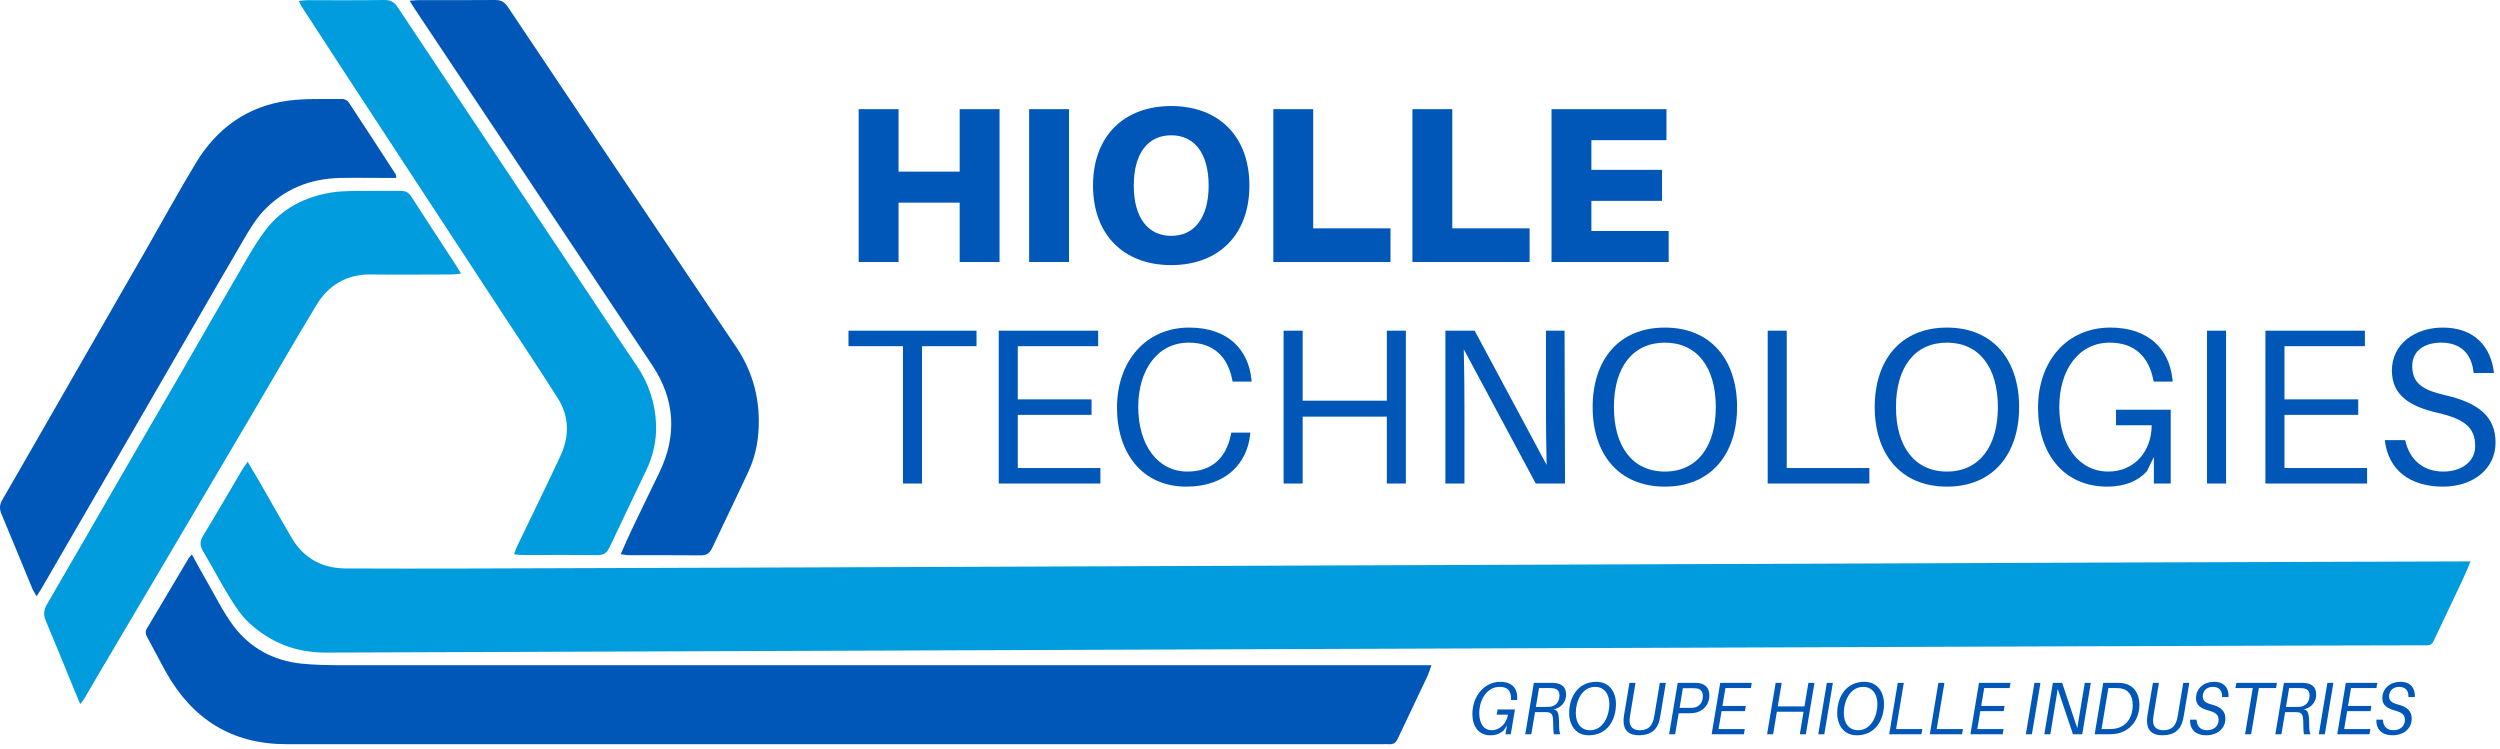 <svg width="187" height="56" viewBox="0 0 187 56" fill="none" xmlns="http://www.w3.org/2000/svg">
<path d="M184.8 41.99C184.57 42.52 184.405 42.945 184.21 43.355C183.49 44.88 182.76 46.4 182.045 47.925C181.935 48.165 181.775 48.28 181.515 48.27C181.35 48.265 181.18 48.27 181.015 48.27C169.54 48.27 35.848 48.78 24.373 48.815C22.138 48.82 20.253 48.075 18.648 46.605C18.093 46.095 17.643 45.435 17.243 44.785C16.523 43.62 15.883 42.4 15.183 41.22C14.943 40.815 14.938 40.495 15.188 40.085C16.183 38.45 17.138 36.79 18.113 35.145C18.218 34.97 18.343 34.805 18.523 34.54C18.848 35.09 19.143 35.575 19.428 36.07C20.228 37.46 21.008 38.855 21.818 40.235C22.718 41.765 24.098 42.505 25.853 42.52C28.853 42.54 31.848 42.525 34.848 42.525C43.803 42.525 174.975 41.995 183.93 41.995H184.795L184.8 41.99Z" fill="#009CDE"/>
<path d="M22.354 0.07C22.599 0.045 22.779 0.02 22.954 0.015C24.889 0.015 26.829 0.03 28.764 9.61644e-05C29.249 -0.005 29.514 0.185 29.764 0.565C34.164 7.185 38.579 13.8 42.989 20.415C44.524 22.72 46.044 25.035 47.604 27.32C48.524 28.67 49.019 30.155 49.074 31.76C49.114 32.925 48.859 34.075 48.354 35.145C47.434 37.08 46.499 39.01 45.589 40.95C45.394 41.36 45.154 41.53 44.684 41.525C42.829 41.5 40.979 41.515 39.124 41.515C38.924 41.515 38.729 41.485 38.449 41.46C38.544 41.205 38.594 41.035 38.674 40.875C39.754 38.625 40.859 36.385 41.914 34.12C42.599 32.65 42.599 31.16 41.714 29.77C40.364 27.645 38.964 25.55 37.584 23.445C35.119 19.685 32.654 15.925 30.189 12.165C28.694 9.885 27.204 7.605 25.709 5.32C24.674 3.735 23.639 2.145 22.609 0.56C22.524 0.425 22.459 0.28 22.344 0.065L22.354 0.07Z" fill="#009CDE"/>
<path d="M14.354 41.475C14.749 42.185 15.084 42.825 15.449 43.445C16.119 44.595 16.699 45.815 17.499 46.865C18.749 48.505 20.489 49.425 22.554 49.64C23.399 49.725 24.254 49.75 25.104 49.755C36.144 49.76 95.127 49.755 106.167 49.755H107.077C106.942 50.12 106.862 50.39 106.742 50.64C106.012 52.185 105.272 53.72 104.547 55.265C104.412 55.555 104.232 55.685 103.922 55.665C103.737 55.655 103.547 55.665 103.362 55.665C92.032 55.665 32.754 55.665 21.424 55.665C17.354 55.665 14.399 53.8 12.429 50.295C11.939 49.425 11.494 48.53 11.009 47.655C10.884 47.43 10.849 47.245 10.984 47.02C12.029 45.27 13.064 43.515 14.109 41.76C14.149 41.69 14.214 41.635 14.354 41.47V41.475Z" fill="#0057B8"/>
<path d="M30.644 0.05C30.914 0.035 31.094 0.015 31.274 0.01C33.189 0.01 35.109 0.02 37.024 0C37.474 -0.005 37.744 0.15 37.989 0.52C40.509 4.295 43.039 8.065 45.569 11.835C47.354 14.495 49.144 17.16 50.934 19.82C52.294 21.84 53.649 23.865 55.019 25.88C56.364 27.85 56.909 30.03 56.724 32.39C56.649 33.39 56.399 34.37 55.979 35.28C55.094 37.185 54.164 39.075 53.274 40.98C53.094 41.37 52.864 41.545 52.419 41.54C50.629 41.52 48.834 41.535 47.044 41.53C46.869 41.53 46.694 41.485 46.429 41.455C46.724 40.79 46.974 40.205 47.249 39.63C47.929 38.2 48.624 36.78 49.314 35.355C50.664 32.57 50.494 29.88 48.779 27.305C42.869 18.43 36.954 9.56 31.039 0.69C30.914 0.505 30.804 0.315 30.644 0.055V0.05Z" fill="#0057B8"/>
<path d="M5.998 52.665C5.808 52.215 5.653 51.84 5.498 51.46C4.808 49.785 4.133 48.105 3.428 46.44C3.238 45.995 3.263 45.635 3.508 45.215C5.373 42.015 7.213 38.805 9.068 35.6C10.518 33.1 11.978 30.6 13.423 28.1C15.058 25.27 16.673 22.435 18.318 19.615C18.808 18.775 19.308 17.925 19.903 17.155C21.118 15.59 22.788 14.74 24.718 14.41C25.308 14.31 25.918 14.295 26.518 14.285C27.663 14.265 28.808 14.285 29.953 14.275C30.293 14.275 30.538 14.36 30.738 14.665C31.863 16.415 33.008 18.155 34.143 19.895C34.243 20.05 34.333 20.21 34.483 20.47C34.198 20.495 33.983 20.53 33.773 20.53C31.773 20.53 29.773 20.555 27.778 20.53C25.938 20.505 24.583 21.305 23.648 22.85C22.828 24.2 22.033 25.565 21.228 26.93C20.343 28.435 19.463 29.945 18.578 31.45C16.813 34.445 15.048 37.435 13.283 40.425C11.283 43.81 9.283 47.195 7.283 50.58C6.943 51.155 6.613 51.73 6.278 52.305C6.218 52.405 6.133 52.49 5.998 52.66V52.665Z" fill="#009CDE"/>
<path d="M2.743 44.61C2.598 44.35 2.493 44.205 2.423 44.04C1.648 42.175 0.893 40.305 0.108 38.445C-0.057 38.06 -0.032 37.735 0.173 37.385C1.023 35.93 1.858 34.465 2.698 33.005C4.088 30.585 5.473 28.165 6.863 25.75C8.243 23.35 9.623 20.95 10.998 18.55C12.218 16.42 13.398 14.265 14.668 12.165C16.228 9.59 18.503 7.95 21.513 7.535C22.863 7.35 24.253 7.425 25.623 7.405C25.778 7.405 25.998 7.52 26.083 7.655C27.268 9.445 28.433 11.245 29.598 13.04C29.628 13.085 29.618 13.155 29.643 13.31C29.418 13.31 29.218 13.31 29.018 13.31C27.833 13.31 26.643 13.29 25.458 13.31C23.188 13.355 21.218 14.15 19.668 15.82C19.123 16.41 18.698 17.12 18.288 17.815C16.968 20.055 15.678 22.315 14.373 24.565C12.883 27.14 11.393 29.72 9.903 32.295C8.643 34.475 7.373 36.65 6.113 38.83C5.113 40.56 4.113 42.29 3.108 44.015C3.008 44.185 2.898 44.35 2.733 44.61H2.743Z" fill="#0057B8"/>
<path d="M112.225 51C113.145 51 113.539 51.551 113.486 52.304L113.481 52.359H113.029V52.304C113.029 51.635 112.756 51.379 112.152 51.379C111.279 51.379 110.649 52.265 110.649 53.351C110.649 54.097 110.98 54.621 111.579 54.621C112.167 54.621 112.688 54.142 112.798 53.457H111.952L112.02 53.067H113.318L113.008 54.922H112.609L112.719 54.259L112.498 54.61C112.251 54.855 111.905 55 111.489 55C110.591 55 110.134 54.32 110.134 53.412C110.134 52.053 111.043 51 112.225 51Z" fill="#0057B8"/>
<path d="M117.143 51.936C117.143 52.632 116.649 52.978 116.202 53.061C116.517 53.1 116.622 53.301 116.622 54.304C116.622 54.571 116.649 54.794 116.717 54.922H116.228C116.197 54.772 116.181 54.577 116.171 53.869C116.165 53.529 116.076 53.295 115.761 53.273C115.677 53.267 115.587 53.267 115.503 53.267H114.82L114.542 54.922H114.09L114.731 51.078H115.918C116.102 51.078 116.228 51.078 116.391 51.1C116.838 51.162 117.143 51.423 117.143 51.936ZM115.934 52.866C116.328 52.827 116.649 52.543 116.649 52.02C116.649 51.696 116.486 51.535 116.213 51.49C116.113 51.474 116.018 51.468 115.855 51.468H115.12L114.883 52.877H115.577C115.74 52.877 115.829 52.877 115.934 52.866Z" fill="#0057B8"/>
<path d="M119.413 51C120.375 51 120.874 51.758 120.874 52.666C120.874 53.813 120.254 55 118.835 55C117.874 55 117.375 54.242 117.375 53.334C117.375 52.187 117.995 51 119.413 51ZM118.93 54.621C119.928 54.621 120.38 53.54 120.38 52.666C120.38 51.897 119.981 51.379 119.319 51.379C118.321 51.379 117.869 52.46 117.869 53.334C117.869 54.103 118.263 54.621 118.93 54.621Z" fill="#0057B8"/>
<path d="M124.605 51.078L124.201 53.501C124.18 53.624 124.159 53.735 124.133 53.847C123.964 54.582 123.481 55 122.593 55C121.826 55 121.442 54.616 121.442 53.925C121.442 53.758 121.458 53.613 121.484 53.462L121.884 51.078H122.335L121.947 53.418C121.905 53.674 121.894 53.763 121.894 53.908C121.894 54.343 122.136 54.621 122.656 54.621C123.213 54.621 123.539 54.382 123.691 53.797C123.717 53.696 123.738 53.579 123.759 53.457L124.154 51.078H124.605Z" fill="#0057B8"/>
<path d="M127.084 51.1C127.572 51.167 127.861 51.485 127.861 52.008C127.861 52.783 127.32 53.245 126.711 53.329C126.542 53.351 126.422 53.351 126.238 53.351H125.565L125.302 54.922H124.85L125.491 51.078H126.616C126.8 51.078 126.926 51.078 127.084 51.1ZM126.753 52.922C127.068 52.85 127.373 52.599 127.373 52.064C127.373 51.724 127.199 51.557 126.989 51.507C126.894 51.485 126.753 51.479 126.59 51.479H125.88L125.633 52.95H126.343C126.506 52.95 126.648 52.944 126.753 52.922Z" fill="#0057B8"/>
<path d="M129.062 51.468L128.836 52.805H130.586L130.523 53.195H128.773L128.547 54.532H130.512L130.444 54.922H128.032L128.673 51.078H131.032L130.964 51.468H129.062Z" fill="#0057B8"/>
<path d="M135.72 51.078L135.079 54.922H134.627L134.905 53.24H132.909L132.63 54.922H132.178L132.819 51.078H133.271L132.977 52.838H134.974L135.268 51.078H135.72Z" fill="#0057B8"/>
<path d="M136.458 54.922H136.006L136.647 51.078H137.099L136.458 54.922Z" fill="#0057B8"/>
<path d="M139.462 51C140.424 51 140.923 51.758 140.923 52.666C140.923 53.813 140.303 55 138.884 55C137.923 55 137.423 54.242 137.423 53.334C137.423 52.187 138.043 51 139.462 51ZM138.979 54.621C139.977 54.621 140.429 53.54 140.429 52.666C140.429 51.897 140.03 51.379 139.368 51.379C138.369 51.379 137.917 52.46 137.917 53.334C137.917 54.103 138.311 54.621 138.979 54.621Z" fill="#0057B8"/>
<path d="M143.792 54.532L143.724 54.922H141.312L141.953 51.078H142.405L141.827 54.532H143.792Z" fill="#0057B8"/>
<path d="M146.83 54.532L146.762 54.922H144.35L144.991 51.078H145.443L144.865 54.532H146.83Z" fill="#0057B8"/>
<path d="M148.418 51.468L148.192 52.805H149.942L149.879 53.195H148.129L147.903 54.532H149.868L149.8 54.922H147.388L148.029 51.078H150.388L150.32 51.468H148.418Z" fill="#0057B8"/>
<path d="M151.986 54.922H151.534L152.175 51.078H152.627L151.986 54.922Z" fill="#0057B8"/>
<path d="M156.393 51.078L155.752 54.922H155.058L153.918 51.535L153.366 54.922H152.915L153.556 51.078H154.249L155.379 54.465L155.941 51.078H156.393Z" fill="#0057B8"/>
<path d="M158.709 51.095C159.429 51.162 160.028 51.691 160.028 52.738C160.028 53.735 159.403 54.777 158.126 54.905C157.937 54.922 157.827 54.922 157.658 54.922H156.681L157.322 51.078H158.252C158.447 51.078 158.531 51.078 158.709 51.095ZM158.163 54.51C159.124 54.365 159.529 53.574 159.529 52.749C159.529 51.953 159.13 51.563 158.636 51.49C158.52 51.474 158.405 51.468 158.236 51.468H157.706L157.196 54.532H157.753C157.916 54.532 158.047 54.526 158.163 54.51Z" fill="#0057B8"/>
<path d="M163.759 51.078L163.354 53.501C163.333 53.624 163.312 53.735 163.286 53.847C163.118 54.582 162.634 55 161.746 55C160.979 55 160.595 54.616 160.595 53.925C160.595 53.758 160.611 53.613 160.637 53.462L161.037 51.078H161.489L161.1 53.418C161.058 53.674 161.047 53.763 161.047 53.908C161.047 54.343 161.289 54.621 161.809 54.621C162.366 54.621 162.692 54.382 162.844 53.797C162.871 53.696 162.892 53.579 162.913 53.457L163.307 51.078H163.759Z" fill="#0057B8"/>
<path d="M165.622 51C166.374 51 166.731 51.485 166.694 52.142H166.211C166.247 51.657 165.979 51.379 165.522 51.379C165.091 51.379 164.766 51.641 164.766 52.092C164.766 52.421 164.976 52.582 165.438 52.699C166.111 52.872 166.458 53.178 166.458 53.758C166.458 54.515 165.838 55 165.007 55C164.261 55 163.778 54.571 163.82 53.83H164.303C164.324 54.337 164.608 54.621 165.081 54.621C165.57 54.621 165.953 54.343 165.953 53.841C165.953 53.474 165.722 53.284 165.191 53.145C164.645 53 164.261 52.755 164.261 52.237C164.261 51.462 164.881 51 165.622 51Z" fill="#0057B8"/>
<path d="M170.248 51.468H168.961L168.383 54.922H167.931L168.509 51.468H167.211L167.28 51.078H170.317L170.248 51.468Z" fill="#0057B8"/>
<path d="M173.25 51.936C173.25 52.632 172.756 52.978 172.31 53.061C172.625 53.1 172.73 53.301 172.73 54.304C172.73 54.571 172.756 54.794 172.825 54.922H172.336C172.305 54.772 172.289 54.577 172.278 53.869C172.273 53.529 172.184 53.295 171.868 53.273C171.784 53.267 171.695 53.267 171.611 53.267H170.928L170.649 54.922H170.197L170.838 51.078H172.026C172.21 51.078 172.336 51.078 172.499 51.1C172.946 51.162 173.25 51.423 173.25 51.936ZM172.042 52.866C172.436 52.827 172.756 52.543 172.756 52.02C172.756 51.696 172.594 51.535 172.32 51.49C172.22 51.474 172.126 51.468 171.963 51.468H171.227L170.991 52.877H171.684C171.847 52.877 171.937 52.877 172.042 52.866Z" fill="#0057B8"/>
<path d="M173.898 54.922H173.446L174.087 51.078H174.539L173.898 54.922Z" fill="#0057B8"/>
<path d="M175.856 51.468L175.63 52.805H177.38L177.317 53.195H175.567L175.341 54.532H177.306L177.238 54.922H174.826L175.467 51.078H177.826L177.758 51.468H175.856Z" fill="#0057B8"/>
<path d="M179.559 51C180.311 51 180.668 51.485 180.631 52.142H180.148C180.185 51.657 179.917 51.379 179.459 51.379C179.029 51.379 178.703 51.641 178.703 52.092C178.703 52.421 178.913 52.582 179.375 52.699C180.048 52.872 180.395 53.178 180.395 53.758C180.395 54.515 179.775 55 178.944 55C178.198 55 177.715 54.571 177.757 53.83H178.24C178.261 54.337 178.545 54.621 179.018 54.621C179.507 54.621 179.89 54.343 179.89 53.841C179.89 53.474 179.659 53.284 179.128 53.145C178.582 53 178.198 52.755 178.198 52.237C178.198 51.462 178.818 51 179.559 51Z" fill="#0057B8"/>
<path d="M74.766 8.165V19.598H71.784V15.158H67.211V19.598H64.229V8.165H67.211V12.838H71.784V8.165H74.766Z" fill="#0057B8"/>
<path d="M79.961 19.598H76.979V8.165H79.961V19.598Z" fill="#0057B8"/>
<path d="M87.606 7.933C91.168 7.933 93.455 10.203 93.455 13.882C93.455 17.544 91.168 19.83 87.606 19.83C84.044 19.83 81.758 17.544 81.758 13.882C81.758 10.203 84.044 7.933 87.606 7.933ZM87.606 17.643C89.329 17.643 90.406 16.301 90.406 13.882C90.406 11.446 89.329 10.12 87.606 10.12C85.883 10.12 84.806 11.446 84.806 13.882C84.806 16.301 85.883 17.643 87.606 17.643Z" fill="#0057B8"/>
<path d="M104.01 17.08V19.598H95.246V8.165H98.228V17.08H104.01Z" fill="#0057B8"/>
<path d="M114.414 17.08V19.598H105.649V8.165H108.631V17.08H114.414Z" fill="#0057B8"/>
<path d="M124.817 17.279V19.598H116.053V8.165H124.652V10.485H119.035V12.705H124.32V15.025H119.035V17.279H124.817Z" fill="#0057B8"/>
<path d="M73.043 25.895H68.967V36.168H67.543V25.895H63.467V24.735H73.043V25.895Z" fill="#0057B8"/>
<path d="M82.31 35.008V36.168H74.705V24.735H82.144V25.895H76.13V29.872H81.647V31.032H76.13V35.008H82.31Z" fill="#0057B8"/>
<path d="M88.952 24.503C91.852 24.503 93.376 26.143 93.608 28.38L93.624 28.546H92.2L92.166 28.38C91.835 26.74 90.824 25.63 88.919 25.63C86.583 25.63 85.141 27.668 85.141 30.435C85.141 33.252 86.566 35.273 88.82 35.273C90.725 35.273 91.736 34.163 92.067 32.523L92.1 32.357H93.525L93.508 32.523C93.293 34.594 91.752 36.4 88.737 36.4C85.407 36.4 83.551 33.848 83.551 30.501C83.551 27.022 85.705 24.503 88.952 24.503Z" fill="#0057B8"/>
<path d="M105.159 24.735V36.168H103.735V31.164H97.439V36.168H96.014V24.735H97.439V29.971H103.735V24.735H105.159Z" fill="#0057B8"/>
<path d="M117.063 36.168H114.876L109.491 26.127C109.525 27.469 109.541 29.109 109.541 30.451V36.168H108.116V24.735H110.303L115.688 34.776C115.655 33.434 115.638 31.794 115.638 30.451V24.735H117.03L117.063 36.168Z" fill="#0057B8"/>
<path d="M124.532 24.503C128.011 24.503 129.933 26.955 129.933 30.451C129.933 33.931 128.011 36.4 124.532 36.4C121.052 36.4 119.13 33.931 119.13 30.451C119.13 26.955 121.052 24.503 124.532 24.503ZM124.532 35.273C126.934 35.273 128.342 33.417 128.342 30.451C128.342 27.469 126.934 25.63 124.532 25.63C122.129 25.63 120.721 27.469 120.721 30.451C120.721 33.417 122.129 35.273 124.532 35.273Z" fill="#0057B8"/>
<path d="M139.829 35.008V36.168H132.224V24.735H133.649V35.008H139.829Z" fill="#0057B8"/>
<path d="M145.63 24.503C149.109 24.503 151.031 26.955 151.031 30.451C151.031 33.931 149.109 36.4 145.63 36.4C142.151 36.4 140.229 33.931 140.229 30.451C140.229 26.955 142.151 24.503 145.63 24.503ZM145.63 35.273C148.032 35.273 149.441 33.417 149.441 30.451C149.441 27.469 148.032 25.63 145.63 25.63C143.228 25.63 141.819 27.469 141.819 30.451C141.819 33.417 143.228 35.273 145.63 35.273Z" fill="#0057B8"/>
<path d="M158.277 30.65H162.369V36.168H161.11V34.18L160.596 35.24C159.95 35.969 158.939 36.4 157.63 36.4C154.3 36.4 152.445 33.848 152.445 30.501C152.445 27.022 154.598 24.503 157.846 24.503C160.745 24.503 162.269 26.143 162.501 28.38L162.518 28.546H161.093L161.06 28.38C160.729 26.74 159.718 25.63 157.813 25.63C155.477 25.63 154.035 27.668 154.035 30.435C154.035 33.252 155.46 35.273 157.713 35.273C159.569 35.273 160.944 33.848 160.944 31.81H158.277V30.65Z" fill="#0057B8"/>
<path d="M166.51 36.168H165.085V24.735H166.51V36.168Z" fill="#0057B8"/>
<path d="M177.059 35.008V36.168H169.454V24.735H176.893V25.895H170.879V29.872H176.396V31.032H170.879V35.008H177.059Z" fill="#0057B8"/>
<path d="M182.724 24.503C185.093 24.503 186.335 25.945 186.551 27.9H185.027C184.894 26.458 184.049 25.63 182.608 25.63C181.398 25.63 180.437 26.193 180.437 27.386C180.437 28.629 181.15 29.159 182.889 29.557C185.408 30.137 186.667 31.164 186.667 33.103C186.667 35.108 184.944 36.4 182.74 36.4C180.222 36.4 178.631 35.124 178.383 32.92H179.907C180.238 34.428 181.282 35.273 182.773 35.273C184.082 35.273 185.143 34.561 185.143 33.368C185.143 31.976 184.347 31.346 182.343 30.882C180.321 30.418 178.913 29.607 178.913 27.718C178.913 25.746 180.619 24.503 182.724 24.503Z" fill="#0057B8"/>
</svg>
